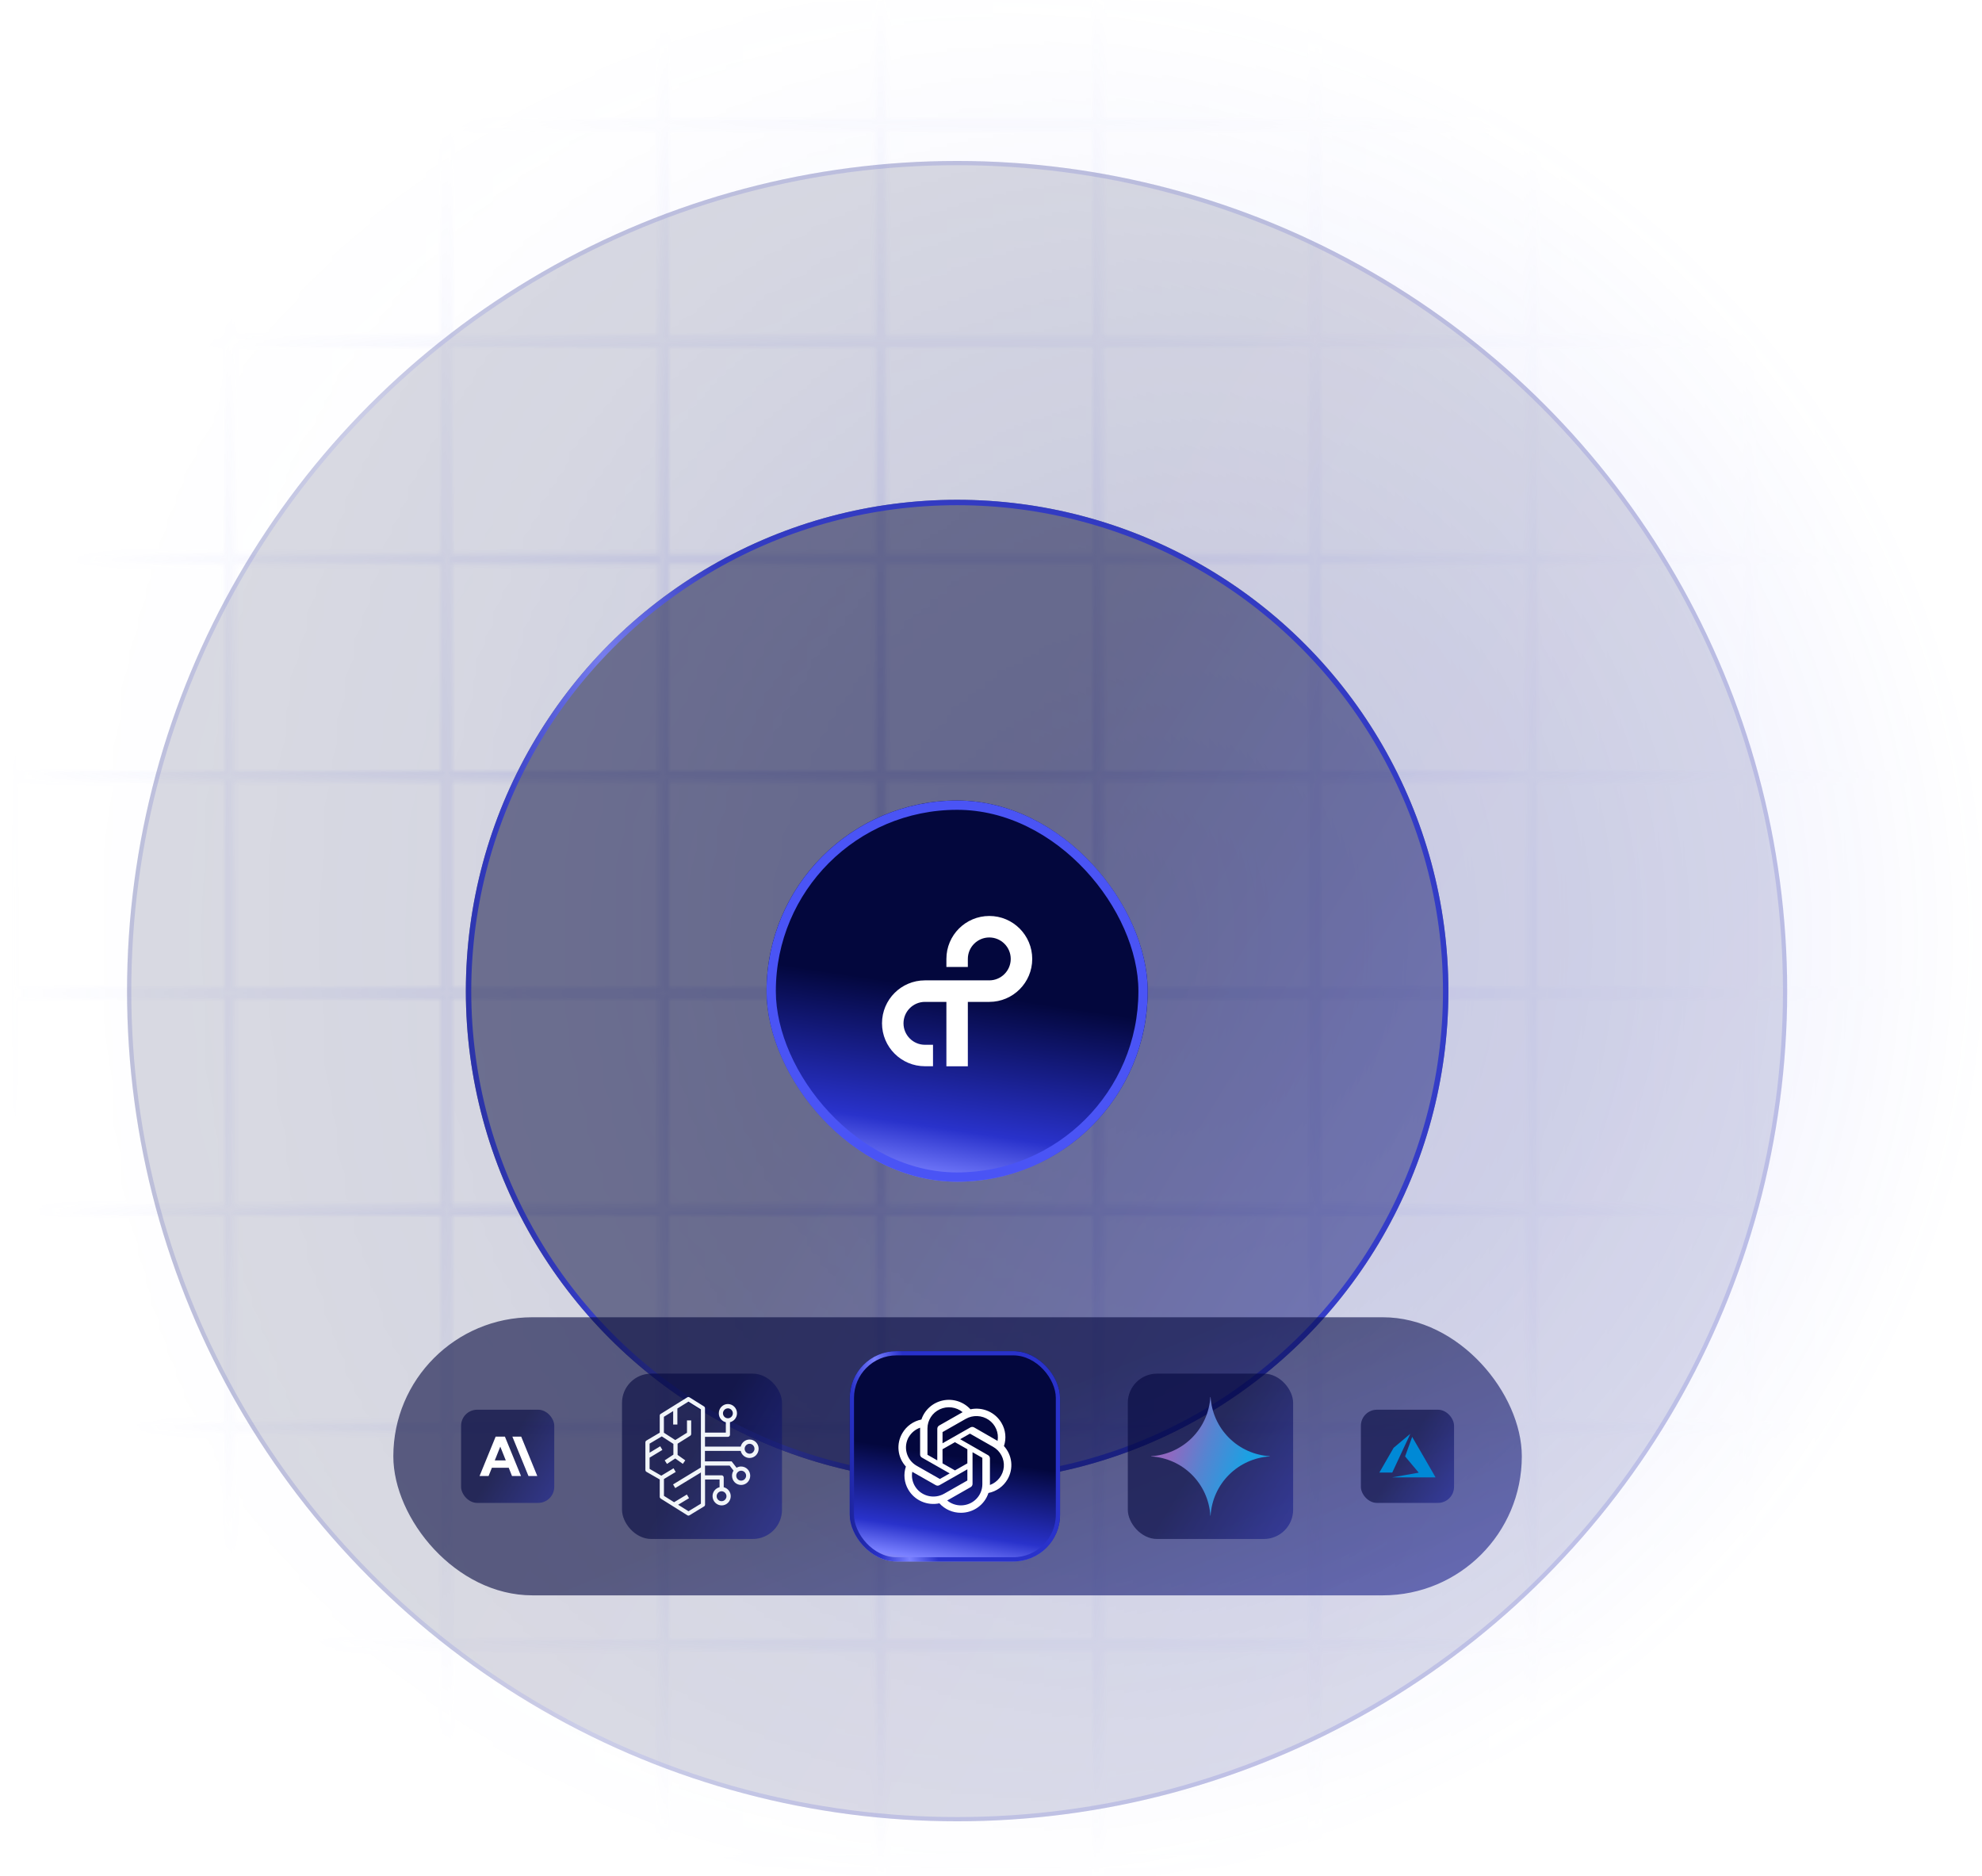 <svg xmlns="http://www.w3.org/2000/svg" fill="none" viewBox="0 0 468 443" height="443" width="468">
<g opacity="0.25">
<mask height="617" width="468" y="-74" x="0" maskUnits="userSpaceOnUse" style="mask-type:alpha" id="mask0_1430_6473">
<rect fill="url(#paint0_linear_1430_6473)" height="468" width="468"></rect>
<rect stroke-width="1.237" stroke="#4A54F5" transform="matrix(-4.37114e-08 1 1 4.37114e-08 413.111 -21.881)" height="50.039" width="50.037" y="0.619" x="0.619"></rect>
<rect stroke-width="1.237" stroke="#4A54F5" transform="matrix(-4.37114e-08 1 1 4.37114e-08 413.112 29.393)" height="50.039" width="50.037" y="0.619" x="0.619"></rect>
<rect stroke-width="1.237" stroke="#4A54F5" transform="matrix(-4.37114e-08 1 1 4.37114e-08 413.112 80.668)" height="50.039" width="50.037" y="0.619" x="0.619"></rect>
<rect stroke-width="1.237" stroke="#4A54F5" transform="matrix(-4.37114e-08 1 1 4.37114e-08 413.111 131.942)" height="50.039" width="50.037" y="0.619" x="0.619"></rect>
<rect stroke-width="1.237" stroke="#4A54F5" transform="matrix(-4.37114e-08 1 1 4.37114e-08 413.111 183.216)" height="50.039" width="50.037" y="0.619" x="0.619"></rect>
<rect stroke-width="1.237" stroke="#4A54F5" transform="matrix(-4.37114e-08 1 1 4.37114e-08 413.112 234.491)" height="50.039" width="50.037" y="0.619" x="0.619"></rect>
<rect stroke-width="1.237" stroke="#4A54F5" transform="matrix(-4.37114e-08 1 1 4.37114e-08 413.111 285.765)" height="50.039" width="50.037" y="0.619" x="0.619"></rect>
<rect stroke-width="1.237" stroke="#4A54F5" transform="matrix(-4.37114e-08 1 1 4.37114e-08 413.111 337.039)" height="50.039" width="50.037" y="0.619" x="0.619"></rect>
<rect stroke-width="1.237" stroke="#4A54F5" transform="matrix(-4.37114e-08 1 1 4.37114e-08 413.112 388.314)" height="50.039" width="50.037" y="0.619" x="0.619"></rect>
<rect stroke-width="1.237" stroke="#4A54F5" transform="matrix(-4.37114e-08 1 1 4.37114e-08 413.111 439.588)" height="50.039" width="50.037" y="0.619" x="0.619"></rect>
<rect stroke-width="1.237" stroke="#4A54F5" transform="matrix(-4.37114e-08 1 1 4.37114e-08 361.836 -21.881)" height="50.039" width="50.037" y="0.619" x="0.619"></rect>
<rect stroke-width="1.237" stroke="#4A54F5" transform="matrix(-4.37114e-08 1 1 4.37114e-08 361.836 29.393)" height="50.039" width="50.037" y="0.619" x="0.619"></rect>
<rect stroke-width="1.237" stroke="#4A54F5" transform="matrix(-4.37114e-08 1 1 4.37114e-08 361.836 80.668)" height="50.039" width="50.037" y="0.619" x="0.619"></rect>
<rect stroke-width="1.237" stroke="#4A54F5" transform="matrix(-4.37114e-08 1 1 4.37114e-08 361.836 131.942)" height="50.039" width="50.037" y="0.619" x="0.619"></rect>
<rect stroke-width="1.237" stroke="#4A54F5" transform="matrix(-4.37114e-08 1 1 4.37114e-08 361.836 183.216)" height="50.039" width="50.037" y="0.619" x="0.619"></rect>
<rect stroke-width="1.237" stroke="#4A54F5" transform="matrix(-4.37114e-08 1 1 4.37114e-08 361.836 234.491)" height="50.039" width="50.037" y="0.619" x="0.619"></rect>
<rect stroke-width="1.237" stroke="#4A54F5" transform="matrix(-4.37114e-08 1 1 4.37114e-08 361.836 285.765)" height="50.039" width="50.037" y="0.619" x="0.619"></rect>
<rect stroke-width="1.237" stroke="#4A54F5" transform="matrix(-4.37114e-08 1 1 4.37114e-08 361.836 337.039)" height="50.039" width="50.037" y="0.619" x="0.619"></rect>
<rect stroke-width="1.237" stroke="#4A54F5" transform="matrix(-4.37114e-08 1 1 4.37114e-08 361.836 388.314)" height="50.039" width="50.037" y="0.619" x="0.619"></rect>
<rect stroke-width="1.237" stroke="#4A54F5" transform="matrix(-4.37114e-08 1 1 4.37114e-08 361.836 439.588)" height="50.039" width="50.037" y="0.619" x="0.619"></rect>
<rect stroke-width="1.237" stroke="#4A54F5" transform="matrix(-4.37114e-08 1 1 4.37114e-08 310.56 -21.881)" height="50.039" width="50.037" y="0.619" x="0.619"></rect>
<rect stroke-width="1.237" stroke="#4A54F5" transform="matrix(-4.37114e-08 1 1 4.37114e-08 310.56 29.393)" height="50.039" width="50.037" y="0.619" x="0.619"></rect>
<rect stroke-width="1.237" stroke="#4A54F5" transform="matrix(-4.37114e-08 1 1 4.37114e-08 310.56 80.668)" height="50.039" width="50.037" y="0.619" x="0.619"></rect>
<rect stroke-width="1.237" stroke="#4A54F5" transform="matrix(-4.37114e-08 1 1 4.37114e-08 310.56 131.942)" height="50.039" width="50.037" y="0.619" x="0.619"></rect>
<rect stroke-width="1.237" stroke="#4A54F5" transform="matrix(-4.37114e-08 1 1 4.37114e-08 310.56 183.216)" height="50.039" width="50.037" y="0.619" x="0.619"></rect>
<rect stroke-width="1.237" stroke="#4A54F5" transform="matrix(-4.37114e-08 1 1 4.37114e-08 310.56 234.491)" height="50.039" width="50.037" y="0.619" x="0.619"></rect>
<rect stroke-width="1.237" stroke="#4A54F5" transform="matrix(-4.37114e-08 1 1 4.37114e-08 310.56 285.765)" height="50.039" width="50.037" y="0.619" x="0.619"></rect>
<rect stroke-width="1.237" stroke="#4A54F5" transform="matrix(-4.37114e-08 1 1 4.37114e-08 310.56 337.039)" height="50.039" width="50.037" y="0.619" x="0.619"></rect>
<rect stroke-width="1.237" stroke="#4A54F5" transform="matrix(-4.37114e-08 1 1 4.37114e-08 310.56 388.314)" height="50.039" width="50.037" y="0.619" x="0.619"></rect>
<rect stroke-width="1.237" stroke="#4A54F5" transform="matrix(-4.37114e-08 1 1 4.37114e-08 310.56 439.588)" height="50.039" width="50.037" y="0.619" x="0.619"></rect>
<rect stroke-width="1.237" stroke="#4A54F5" transform="matrix(-4.37114e-08 1 1 4.37114e-08 259.284 -21.881)" height="50.039" width="50.037" y="0.619" x="0.619"></rect>
<rect stroke-width="1.237" stroke="#4A54F5" transform="matrix(-4.37114e-08 1 1 4.37114e-08 259.284 29.393)" height="50.039" width="50.037" y="0.619" x="0.619"></rect>
<rect stroke-width="1.237" stroke="#4A54F5" transform="matrix(-4.37114e-08 1 1 4.37114e-08 259.284 80.668)" height="50.039" width="50.037" y="0.619" x="0.619"></rect>
<rect stroke-width="1.237" stroke="#4A54F5" transform="matrix(-4.37114e-08 1 1 4.37114e-08 259.284 131.942)" height="50.039" width="50.037" y="0.619" x="0.619"></rect>
<rect stroke-width="1.237" stroke="#4A54F5" transform="matrix(-4.37114e-08 1 1 4.37114e-08 259.284 183.216)" height="50.039" width="50.037" y="0.619" x="0.619"></rect>
<rect stroke-width="1.237" stroke="#4A54F5" transform="matrix(-4.37114e-08 1 1 4.37114e-08 259.284 234.491)" height="50.039" width="50.037" y="0.619" x="0.619"></rect>
<rect stroke-width="1.237" stroke="#4A54F5" transform="matrix(-4.37114e-08 1 1 4.37114e-08 259.284 285.765)" height="50.039" width="50.037" y="0.619" x="0.619"></rect>
<rect stroke-width="1.237" stroke="#4A54F5" transform="matrix(-4.37114e-08 1 1 4.37114e-08 259.284 337.039)" height="50.039" width="50.037" y="0.619" x="0.619"></rect>
<rect stroke-width="1.237" stroke="#4A54F5" transform="matrix(-4.37114e-08 1 1 4.37114e-08 259.284 388.314)" height="50.039" width="50.037" y="0.619" x="0.619"></rect>
<rect stroke-width="1.237" stroke="#4A54F5" transform="matrix(-4.37114e-08 1 1 4.37114e-08 259.284 439.588)" height="50.039" width="50.037" y="0.619" x="0.619"></rect>
<rect stroke-width="1.237" stroke="#4A54F5" transform="matrix(-4.37114e-08 1 1 4.37114e-08 208.008 -21.881)" height="50.039" width="50.037" y="0.619" x="0.619"></rect>
<rect stroke-width="1.237" stroke="#4A54F5" transform="matrix(-4.37114e-08 1 1 4.37114e-08 208.008 29.393)" height="50.039" width="50.037" y="0.619" x="0.619"></rect>
<rect stroke-width="1.237" stroke="#4A54F5" transform="matrix(-4.37114e-08 1 1 4.37114e-08 208.008 80.668)" height="50.039" width="50.037" y="0.619" x="0.619"></rect>
<rect stroke-width="1.237" stroke="#4A54F5" transform="matrix(-4.37114e-08 1 1 4.37114e-08 208.008 131.942)" height="50.039" width="50.037" y="0.619" x="0.619"></rect>
<rect stroke-width="1.237" stroke="#4A54F5" transform="matrix(-4.37114e-08 1 1 4.37114e-08 208.008 183.216)" height="50.039" width="50.037" y="0.619" x="0.619"></rect>
<rect stroke-width="1.237" stroke="#4A54F5" transform="matrix(-4.37114e-08 1 1 4.37114e-08 208.008 234.491)" height="50.039" width="50.037" y="0.619" x="0.619"></rect>
<rect stroke-width="1.237" stroke="#4A54F5" transform="matrix(-4.37114e-08 1 1 4.37114e-08 208.008 285.765)" height="50.039" width="50.037" y="0.619" x="0.619"></rect>
<rect stroke-width="1.237" stroke="#4A54F5" transform="matrix(-4.37114e-08 1 1 4.37114e-08 208.008 337.039)" height="50.039" width="50.037" y="0.619" x="0.619"></rect>
<rect stroke-width="1.237" stroke="#4A54F5" transform="matrix(-4.37114e-08 1 1 4.37114e-08 208.008 388.314)" height="50.039" width="50.037" y="0.619" x="0.619"></rect>
<rect stroke-width="1.237" stroke="#4A54F5" transform="matrix(-4.37114e-08 1 1 4.37114e-08 208.008 439.588)" height="50.039" width="50.037" y="0.619" x="0.619"></rect>
<rect stroke-width="1.237" stroke="#4A54F5" transform="matrix(-4.37114e-08 1 1 4.37114e-08 156.732 -21.881)" height="50.039" width="50.037" y="0.619" x="0.619"></rect>
<rect stroke-width="1.237" stroke="#4A54F5" transform="matrix(-4.37114e-08 1 1 4.37114e-08 156.732 29.393)" height="50.039" width="50.037" y="0.619" x="0.619"></rect>
<rect stroke-width="1.237" stroke="#4A54F5" transform="matrix(-4.37114e-08 1 1 4.37114e-08 156.732 80.668)" height="50.039" width="50.037" y="0.619" x="0.619"></rect>
<rect stroke-width="1.237" stroke="#4A54F5" transform="matrix(-4.37114e-08 1 1 4.37114e-08 156.732 131.942)" height="50.039" width="50.037" y="0.619" x="0.619"></rect>
<rect stroke-width="1.237" stroke="#4A54F5" transform="matrix(-4.37114e-08 1 1 4.37114e-08 156.732 183.216)" height="50.039" width="50.037" y="0.619" x="0.619"></rect>
<rect stroke-width="1.237" stroke="#4A54F5" transform="matrix(-4.37114e-08 1 1 4.37114e-08 156.732 234.491)" height="50.039" width="50.037" y="0.619" x="0.619"></rect>
<rect stroke-width="1.237" stroke="#4A54F5" transform="matrix(-4.37114e-08 1 1 4.37114e-08 156.732 285.765)" height="50.039" width="50.037" y="0.619" x="0.619"></rect>
<rect stroke-width="1.237" stroke="#4A54F5" transform="matrix(-4.37114e-08 1 1 4.37114e-08 156.732 337.039)" height="50.039" width="50.037" y="0.619" x="0.619"></rect>
<rect stroke-width="1.237" stroke="#4A54F5" transform="matrix(-4.37114e-08 1 1 4.37114e-08 156.732 388.314)" height="50.039" width="50.037" y="0.619" x="0.619"></rect>
<rect stroke-width="1.237" stroke="#4A54F5" transform="matrix(-4.37114e-08 1 1 4.37114e-08 156.732 439.588)" height="50.039" width="50.037" y="0.619" x="0.619"></rect>
<rect stroke-width="1.237" stroke="#4A54F5" transform="matrix(-4.37114e-08 1 1 4.37114e-08 105.456 -21.881)" height="50.039" width="50.037" y="0.619" x="0.619"></rect>
<rect stroke-width="1.237" stroke="#4A54F5" transform="matrix(-4.37114e-08 1 1 4.37114e-08 105.456 29.393)" height="50.039" width="50.037" y="0.619" x="0.619"></rect>
<rect stroke-width="1.237" stroke="#4A54F5" transform="matrix(-4.37114e-08 1 1 4.37114e-08 105.456 80.667)" height="50.039" width="50.037" y="0.619" x="0.619"></rect>
<rect stroke-width="1.237" stroke="#4A54F5" transform="matrix(-4.37114e-08 1 1 4.37114e-08 105.456 131.942)" height="50.039" width="50.037" y="0.619" x="0.619"></rect>
<rect stroke-width="1.237" stroke="#4A54F5" transform="matrix(-4.37114e-08 1 1 4.37114e-08 105.456 183.216)" height="50.039" width="50.037" y="0.619" x="0.619"></rect>
<rect stroke-width="1.237" stroke="#4A54F5" transform="matrix(-4.37114e-08 1 1 4.37114e-08 105.456 234.491)" height="50.039" width="50.037" y="0.619" x="0.619"></rect>
<rect stroke-width="1.237" stroke="#4A54F5" transform="matrix(-4.37114e-08 1 1 4.37114e-08 105.456 285.765)" height="50.039" width="50.037" y="0.619" x="0.619"></rect>
<rect stroke-width="1.237" stroke="#4A54F5" transform="matrix(-4.37114e-08 1 1 4.37114e-08 105.456 337.039)" height="50.039" width="50.037" y="0.619" x="0.619"></rect>
<rect stroke-width="1.237" stroke="#4A54F5" transform="matrix(-4.37114e-08 1 1 4.37114e-08 105.456 388.314)" height="50.039" width="50.037" y="0.619" x="0.619"></rect>
<rect stroke-width="1.237" stroke="#4A54F5" transform="matrix(-4.37114e-08 1 1 4.37114e-08 105.456 439.588)" height="50.039" width="50.037" y="0.619" x="0.619"></rect>
<rect stroke-width="1.237" stroke="#4A54F5" transform="matrix(-4.37114e-08 1 1 4.37114e-08 54.181 -21.881)" height="50.039" width="50.037" y="0.619" x="0.619"></rect>
<rect stroke-width="1.237" stroke="#4A54F5" transform="matrix(-4.37114e-08 1 1 4.37114e-08 54.18 29.393)" height="50.039" width="50.037" y="0.619" x="0.619"></rect>
<rect stroke-width="1.237" stroke="#4A54F5" transform="matrix(-4.37114e-08 1 1 4.37114e-08 54.18 80.668)" height="50.039" width="50.037" y="0.619" x="0.619"></rect>
<rect stroke-width="1.237" stroke="#4A54F5" transform="matrix(-4.37114e-08 1 1 4.37114e-08 54.181 131.942)" height="50.039" width="50.037" y="0.619" x="0.619"></rect>
<rect stroke-width="1.237" stroke="#4A54F5" transform="matrix(-4.37114e-08 1 1 4.37114e-08 54.181 183.216)" height="50.039" width="50.037" y="0.619" x="0.619"></rect>
<rect stroke-width="1.237" stroke="#4A54F5" transform="matrix(-4.37114e-08 1 1 4.37114e-08 54.18 234.491)" height="50.039" width="50.037" y="0.619" x="0.619"></rect>
<rect stroke-width="1.237" stroke="#4A54F5" transform="matrix(-4.37114e-08 1 1 4.37114e-08 54.181 285.765)" height="50.039" width="50.037" y="0.619" x="0.619"></rect>
<rect stroke-width="1.237" stroke="#4A54F5" transform="matrix(-4.37114e-08 1 1 4.37114e-08 54.181 337.039)" height="50.039" width="50.037" y="0.619" x="0.619"></rect>
<rect stroke-width="1.237" stroke="#4A54F5" transform="matrix(-4.37114e-08 1 1 4.37114e-08 54.18 388.314)" height="50.039" width="50.037" y="0.619" x="0.619"></rect>
<rect stroke-width="1.237" stroke="#4A54F5" transform="matrix(-4.37114e-08 1 1 4.37114e-08 54.181 439.588)" height="50.039" width="50.037" y="0.619" x="0.619"></rect>
<rect stroke-width="1.237" stroke="#4A54F5" transform="matrix(-4.37114e-08 1 1 4.37114e-08 2.904 -21.881)" height="50.039" width="50.037" y="0.619" x="0.619"></rect>
<rect stroke-width="1.237" stroke="#4A54F5" transform="matrix(-4.37114e-08 1 1 4.37114e-08 2.904 29.393)" height="50.039" width="50.037" y="0.619" x="0.619"></rect>
<rect stroke-width="1.237" stroke="#4A54F5" transform="matrix(-4.37114e-08 1 1 4.37114e-08 2.904 80.668)" height="50.039" width="50.037" y="0.619" x="0.619"></rect>
<rect stroke-width="1.237" stroke="#4A54F5" transform="matrix(-4.37114e-08 1 1 4.37114e-08 2.904 131.942)" height="50.039" width="50.037" y="0.619" x="0.619"></rect>
<rect stroke-width="1.237" stroke="#4A54F5" transform="matrix(-4.37114e-08 1 1 4.37114e-08 2.904 183.216)" height="50.039" width="50.037" y="0.619" x="0.619"></rect>
<rect stroke-width="1.237" stroke="#4A54F5" transform="matrix(-4.37114e-08 1 1 4.37114e-08 2.904 234.491)" height="50.039" width="50.037" y="0.619" x="0.619"></rect>
<rect stroke-width="1.237" stroke="#4A54F5" transform="matrix(-4.37114e-08 1 1 4.37114e-08 2.904 285.765)" height="50.039" width="50.037" y="0.619" x="0.619"></rect>
<rect stroke-width="1.237" stroke="#4A54F5" transform="matrix(-4.37114e-08 1 1 4.37114e-08 2.904 337.039)" height="50.039" width="50.037" y="0.619" x="0.619"></rect>
<rect stroke-width="1.237" stroke="#4A54F5" transform="matrix(-4.37114e-08 1 1 4.37114e-08 2.904 388.314)" height="50.039" width="50.037" y="0.619" x="0.619"></rect>
<rect stroke-width="1.237" stroke="#4A54F5" transform="matrix(-4.37114e-08 1 1 4.37114e-08 2.904 439.588)" height="50.039" width="50.037" y="0.619" x="0.619"></rect>
</mask>
<g mask="url(#mask0_1430_6473)">
<rect fill="url(#paint1_radial_1430_6473)" height="443" width="468"></rect>
</g>
</g>
<circle fill-opacity="0.15" fill="url(#paint2_linear_1430_6473)" r="196" cy="234" cx="226"></circle>
<circle stroke-opacity="0.15" stroke="url(#paint3_linear_1430_6473)" r="195.5" cy="234" cx="226"></circle>
<circle fill-opacity="0.5" fill="url(#paint4_linear_1430_6473)" r="116" cy="234" cx="226"></circle>
<circle stroke-width="1.275" stroke-opacity="0.85" stroke="url(#paint5_linear_1430_6473)" r="115.363" cy="234" cx="226"></circle>
<g filter="url(#filter0_d_1430_6473)">
<rect fill="url(#paint6_linear_1430_6473)" rx="45" height="90" width="90" y="189" x="181"></rect>
<rect stroke-width="2.194" stroke="#4A54F5" rx="43.903" height="87.806" width="87.806" y="190.097" x="182.097"></rect>
<path fill="white" d="M233.605 216.257C228.007 216.257 223.468 220.796 223.468 226.395V228.298H228.532V226.395C228.532 223.604 230.806 221.33 233.597 221.33C236.388 221.33 238.661 223.604 238.661 226.395C238.661 229.185 236.388 231.459 233.597 231.459H218.403C212.805 231.459 208.266 235.998 208.266 241.597C208.266 247.195 212.805 251.734 218.403 251.734H220.307V246.67H218.403C215.613 246.67 213.339 244.396 213.339 241.605C213.339 238.815 215.613 236.541 218.403 236.541H223.468V251.743H228.532V236.541H233.597C239.195 236.541 243.735 232.002 243.735 226.403C243.735 220.805 239.204 216.257 233.605 216.257Z"></path>
</g>
<rect fill-opacity="0.6" fill="url(#paint7_linear_1430_6473)" rx="32.828" height="65.655" width="266.463" y="311" x="92.875"></rect>
<rect fill-opacity="0.6" fill="url(#paint8_linear_1430_6473)" rx="3.793" height="22" width="22" y="332.828" x="108.875"></rect>
<path fill="white" d="M123.067 339.181H120.983L124.782 348.474H126.866L123.067 339.181ZM117.036 339.181L113.236 348.474H115.365L116.149 346.53H120.125L120.894 348.474H123.023L119.223 339.181H117.036ZM116.829 344.8L118.129 341.54L119.43 344.8H116.829Z"></path>
<rect fill-opacity="0.6" fill="url(#paint9_linear_1430_6473)" rx="6.897" height="39.035" width="37.773" y="324.31" x="146.875"></rect>
<g clip-path="url(#clip0_1430_6473)">
<path fill="#F1F5F9" d="M166.469 348.312H170.393C170.66 348.312 170.889 348.541 170.889 348.808V351.127C171.361 351.242 171.781 351.522 172.087 351.904C172.38 352.286 172.545 352.758 172.545 353.242C172.545 354.439 171.59 355.42 170.405 355.42C169.221 355.42 168.252 354.439 168.252 353.242C168.252 352.21 168.953 351.356 169.909 351.127V349.305H166.482V355.242C166.482 355.331 166.456 355.407 166.418 355.484C166.38 355.56 166.316 355.624 166.24 355.662L162.813 357.751C162.737 357.802 162.647 357.828 162.558 357.828C162.469 357.828 162.38 357.802 162.303 357.751L156.023 353.815C155.947 353.764 155.896 353.7 155.845 353.636C155.807 353.56 155.781 353.484 155.781 353.394V349.293L152.647 347.496C152.571 347.458 152.52 347.394 152.469 347.331C152.431 347.267 152.405 347.178 152.393 347.101V340.541C152.393 340.363 152.482 340.197 152.635 340.108L155.781 338.248V334.222C155.781 334.057 155.858 333.904 155.985 333.815H156.01L162.291 329.904C162.367 329.853 162.456 329.828 162.545 329.828C162.635 329.828 162.724 329.853 162.8 329.904L166.227 332.044C166.303 332.095 166.354 332.159 166.405 332.222C166.444 332.299 166.469 332.375 166.469 332.465V338.235H171.386V335.789C170.915 335.675 170.494 335.394 170.189 335.012C169.883 334.63 169.73 334.159 169.73 333.662C169.73 332.465 170.686 331.484 171.87 331.484C173.055 331.484 174.023 332.465 174.023 333.662C174.023 334.694 173.323 335.547 172.367 335.777V338.719C172.367 338.783 172.367 338.847 172.329 338.91C172.303 338.974 172.265 339.025 172.227 339.076C172.176 339.127 172.125 339.165 172.061 339.191C171.998 339.216 171.934 339.229 171.87 339.229H166.469V341.535H174.902C175.017 341.063 175.272 340.643 175.654 340.337C176.036 340.031 176.507 339.866 176.991 339.866C178.176 339.866 179.131 340.834 179.131 342.044C179.131 343.254 178.176 344.222 176.991 344.222C176.507 344.222 176.036 344.057 175.654 343.751C175.272 343.445 175.004 343.025 174.902 342.554H166.456V345.025H172.762L173.921 346.528C174.24 346.337 174.609 346.235 174.991 346.235C176.176 346.235 177.144 347.203 177.144 348.414C177.144 349.624 176.189 350.592 174.991 350.592C173.794 350.592 172.851 349.611 172.851 348.414C172.851 347.968 172.979 347.56 173.208 347.216L172.291 346.019H166.469V348.324V348.312ZM162.545 330.923L159.947 332.541V336.324H158.953V333.152L156.762 334.503V338.261L159.45 339.993L162.214 338.261V335.356H163.208V338.541C163.208 338.719 163.119 338.872 162.979 338.974L159.998 340.847V343.496L161.807 344.783L161.233 345.611L159.437 344.337L157.488 345.624L156.953 344.783L159.004 343.433V340.898L156.265 339.127L153.386 340.834V342.974L155.896 341.458L156.405 342.324L153.386 344.146V346.796L156.151 348.401L159.042 346.656L159.552 347.522L156.775 349.191V353.165L159.17 354.668L162.189 352.847L162.698 353.713L160.125 355.267L162.571 356.796L165.501 355.012V347.649L159.437 351.331L158.928 350.465L165.501 346.465V332.745L162.571 330.923H162.545ZM170.393 352.082C170.24 352.082 170.087 352.108 169.947 352.172C169.807 352.235 169.679 352.312 169.565 352.426C169.463 352.541 169.373 352.668 169.31 352.808C169.246 352.949 169.221 353.101 169.221 353.254C169.221 353.904 169.743 354.426 170.38 354.426C170.533 354.426 170.686 354.388 170.826 354.337C170.966 354.273 171.093 354.197 171.195 354.082C171.297 353.968 171.386 353.84 171.45 353.7C171.514 353.56 171.539 353.407 171.539 353.254C171.539 353.101 171.514 352.949 171.45 352.808C171.386 352.668 171.31 352.541 171.195 352.426C171.093 352.312 170.966 352.235 170.813 352.172C170.673 352.108 170.52 352.082 170.367 352.082H170.393ZM175.017 347.229C174.864 347.229 174.711 347.254 174.571 347.318C174.431 347.382 174.303 347.458 174.189 347.573C174.087 347.687 173.998 347.815 173.934 347.955C173.87 348.095 173.845 348.248 173.845 348.401C173.845 349.051 174.367 349.573 175.004 349.573C175.157 349.573 175.31 349.535 175.45 349.484C175.59 349.42 175.717 349.344 175.832 349.229C175.934 349.114 176.023 348.987 176.087 348.847C176.151 348.707 176.176 348.554 176.176 348.401C176.176 348.248 176.151 348.095 176.087 347.955C176.023 347.815 175.947 347.687 175.832 347.573C175.73 347.458 175.603 347.382 175.45 347.318C175.31 347.254 175.157 347.229 175.004 347.229H175.017ZM177.004 340.872C176.851 340.872 176.698 340.898 176.558 340.961C176.418 341.025 176.291 341.101 176.176 341.216C176.074 341.331 175.985 341.458 175.921 341.598C175.858 341.738 175.832 341.891 175.832 342.044C175.832 342.694 176.354 343.216 176.991 343.216C177.144 343.216 177.297 343.178 177.437 343.127C177.577 343.063 177.705 342.987 177.807 342.872C177.909 342.758 177.998 342.63 178.061 342.49C178.125 342.35 178.151 342.197 178.151 342.044C178.151 341.891 178.125 341.738 178.061 341.598C177.998 341.458 177.921 341.331 177.807 341.216C177.705 341.101 177.577 341.025 177.424 340.961C177.284 340.898 177.131 340.872 176.979 340.872H177.004ZM171.883 332.503C171.73 332.503 171.577 332.541 171.437 332.592C171.297 332.656 171.17 332.732 171.055 332.847C170.94 332.961 170.864 333.089 170.8 333.229C170.737 333.369 170.711 333.522 170.711 333.675C170.711 334.324 171.233 334.847 171.87 334.847C172.023 334.847 172.176 334.821 172.316 334.758C172.456 334.694 172.584 334.617 172.698 334.503C172.8 334.388 172.889 334.261 172.953 334.121C173.017 333.98 173.042 333.828 173.042 333.675C173.042 333.522 173.017 333.369 172.953 333.229C172.889 333.089 172.813 332.961 172.698 332.847C172.596 332.732 172.469 332.656 172.316 332.592C172.176 332.528 172.023 332.503 171.87 332.503H171.883Z"></path>
</g>
<g filter="url(#filter4_i_1430_6473)">
<rect fill="url(#paint10_linear_1430_6473)" rx="11.034" height="49.655" width="49.655" y="319" x="200.648"></rect>
<rect stroke="url(#paint11_linear_1430_6473)" rx="10.534" height="48.655" width="48.655" y="319.5" x="201.148"></rect>
<path fill="white" d="M237.058 341.407C237.36 340.509 237.464 339.557 237.364 338.616C237.264 337.675 236.962 336.766 236.477 335.95C235.758 334.716 234.661 333.739 233.343 333.16C232.025 332.581 230.555 332.43 229.144 332.728C228.343 331.848 227.321 331.193 226.181 330.826C225.041 330.46 223.824 330.395 222.651 330.64C221.478 330.884 220.391 331.429 219.499 332.219C218.607 333.009 217.942 334.017 217.569 335.141C216.629 335.331 215.742 335.717 214.965 336.272C214.188 336.828 213.541 337.541 213.066 338.363C212.34 339.595 212.029 341.023 212.18 342.44C212.33 343.858 212.933 345.191 213.903 346.248C213.599 347.145 213.494 348.096 213.593 349.037C213.692 349.978 213.994 350.888 214.478 351.704C215.198 352.939 216.296 353.916 217.615 354.495C218.934 355.074 220.405 355.225 221.817 354.927C222.453 355.634 223.236 356.199 224.111 356.584C224.987 356.97 225.936 357.166 226.895 357.161C228.341 357.162 229.75 356.71 230.919 355.87C232.087 355.03 232.955 353.846 233.397 352.488C234.336 352.297 235.224 351.911 236 351.356C236.777 350.8 237.424 350.087 237.9 349.265C238.618 348.035 238.923 346.613 238.771 345.201C238.62 343.79 238.02 342.461 237.058 341.407ZM226.895 355.415C225.711 355.417 224.564 355.008 223.655 354.259L223.815 354.17L229.197 351.105C229.331 351.028 229.442 350.917 229.52 350.784C229.598 350.652 229.639 350.501 229.64 350.348V342.863L231.915 344.161C231.926 344.167 231.936 344.175 231.943 344.185C231.951 344.195 231.956 344.207 231.958 344.219V350.422C231.955 351.745 231.421 353.014 230.472 353.95C229.523 354.886 228.237 355.413 226.895 355.415ZM216.013 350.832C215.419 349.82 215.206 348.634 215.411 347.483L215.571 347.578L220.959 350.642C221.092 350.72 221.244 350.76 221.398 350.76C221.553 350.76 221.705 350.72 221.838 350.642L228.419 346.9V349.491C228.419 349.505 228.415 349.518 228.408 349.53C228.402 349.541 228.393 349.552 228.382 349.56L222.93 352.661C221.767 353.322 220.385 353.501 219.088 353.158C217.791 352.815 216.685 351.978 216.013 350.832ZM214.596 339.267C215.194 338.249 216.138 337.473 217.26 337.075V343.383C217.258 343.535 217.298 343.686 217.374 343.818C217.451 343.95 217.563 344.059 217.697 344.135L224.247 347.862L221.971 349.16C221.959 349.166 221.945 349.17 221.931 349.17C221.917 349.17 221.903 349.166 221.891 349.16L216.45 346.064C215.289 345.4 214.442 344.309 214.094 343.03C213.747 341.751 213.927 340.389 214.596 339.241V339.267ZM233.29 343.551L226.719 339.788L228.989 338.494C229.002 338.488 229.015 338.484 229.029 338.484C229.043 338.484 229.057 338.488 229.069 338.494L234.51 341.596C235.342 342.069 236.02 342.766 236.466 343.606C236.911 344.445 237.105 345.392 237.025 346.336C236.945 347.281 236.595 348.183 236.015 348.938C235.434 349.693 234.648 350.269 233.748 350.6V344.292C233.744 344.14 233.699 343.992 233.618 343.862C233.538 343.732 233.425 343.625 233.29 343.551ZM235.555 340.192L235.395 340.098L230.018 337.007C229.884 336.929 229.731 336.888 229.576 336.888C229.42 336.888 229.267 336.929 229.133 337.007L222.557 340.749V338.158C222.556 338.145 222.558 338.131 222.564 338.119C222.569 338.107 222.578 338.097 222.589 338.09L228.03 334.993C228.864 334.52 229.818 334.29 230.779 334.331C231.741 334.372 232.67 334.682 233.46 335.225C234.249 335.768 234.865 336.522 235.236 337.398C235.607 338.274 235.718 339.236 235.555 340.171L235.555 340.192ZM221.316 344.786L219.04 343.493C219.029 343.487 219.019 343.477 219.012 343.466C219.004 343.456 218.999 343.443 218.997 343.43V337.243C218.999 336.294 219.274 335.365 219.791 334.564C220.307 333.764 221.045 333.125 221.916 332.722C222.788 332.32 223.757 332.17 224.711 332.292C225.666 332.413 226.566 332.799 227.305 333.406L227.145 333.495L221.763 336.56C221.629 336.637 221.518 336.748 221.441 336.88C221.363 337.013 221.322 337.164 221.321 337.317L221.316 344.786ZM222.552 342.158L225.483 340.492L228.419 342.158V345.491L225.493 347.157L222.557 345.491L222.552 342.158Z"></path>
</g>
<rect fill-opacity="0.6" fill="url(#paint12_linear_1430_6473)" rx="6.897" height="39.035" width="39.035" y="324.31" x="266.304"></rect>
<g clip-path="url(#clip1_1430_6473)">
<g clip-path="url(#clip2_1430_6473)">
<path fill="url(#paint13_radial_1430_6473)" d="M299.821 343.856C296.189 344.079 292.763 345.622 290.189 348.196C287.616 350.769 286.072 354.195 285.849 357.828H285.793C285.571 354.195 284.027 350.769 281.454 348.195C278.88 345.622 275.454 344.078 271.821 343.856V343.8C275.454 343.577 278.88 342.034 281.454 339.46C284.027 336.886 285.571 333.46 285.793 329.828H285.849C286.072 333.46 287.616 336.886 290.189 339.46C292.763 342.033 296.189 343.577 299.821 343.8V343.856Z"></path>
</g>
</g>
<rect fill-opacity="0.6" fill="url(#paint14_linear_1430_6473)" rx="3.793" height="22" width="22" y="332.828" x="321.338"></rect>
<path fill="#0089D6" d="M331.841 348.251C333.547 347.95 334.955 347.7 334.972 347.697L335.001 347.691L333.391 345.775C332.505 344.722 331.78 343.856 331.78 343.851C331.78 343.841 333.443 339.263 333.452 339.246C333.456 339.241 334.587 341.194 336.195 343.982C337.701 346.592 338.943 348.743 338.954 348.764L338.975 348.8L333.857 348.8L328.74 348.799L331.841 348.251ZM325.699 347.667C325.699 347.664 326.458 346.347 327.385 344.74L329.071 341.818L331.036 340.169C332.117 339.262 333.004 338.519 333.008 338.517C333.012 338.516 332.997 338.552 332.976 338.597C332.955 338.642 331.995 340.701 330.843 343.173L328.747 347.668L327.223 347.67C326.385 347.671 325.699 347.67 325.699 347.667Z"></path>
<defs>
<filter color-interpolation-filters="sRGB" filterUnits="userSpaceOnUse" height="130.898" width="130.898" y="168.551" x="160.551" id="filter0_d_1430_6473">
<feFlood result="BackgroundImageFix" flood-opacity="0"></feFlood>
<feColorMatrix result="hardAlpha" values="0 0 0 0 0 0 0 0 0 0 0 0 0 0 0 0 0 0 127 0" type="matrix" in="SourceAlpha"></feColorMatrix>
<feMorphology result="effect1_dropShadow_1430_6473" in="SourceAlpha" operator="dilate" radius="6.816"></feMorphology>
<feOffset></feOffset>
<feGaussianBlur stdDeviation="6.816"></feGaussianBlur>
<feComposite operator="out" in2="hardAlpha"></feComposite>
<feColorMatrix values="0 0 0 0 0.071 0 0 0 0 0.098 0 0 0 0 0.639 0 0 0 0.75 0" type="matrix"></feColorMatrix>
<feBlend result="effect1_dropShadow_1430_6473" in2="BackgroundImageFix" mode="normal"></feBlend>
<feBlend result="shape" in2="effect1_dropShadow_1430_6473" in="SourceGraphic" mode="normal"></feBlend>
</filter>
<filter color-interpolation-filters="sRGB" filterUnits="userSpaceOnUse" height="49.655" width="49.655" y="319" x="200.648" id="filter4_i_1430_6473">
<feFlood result="BackgroundImageFix" flood-opacity="0"></feFlood>
<feBlend result="shape" in2="BackgroundImageFix" in="SourceGraphic" mode="normal"></feBlend>
<feColorMatrix result="hardAlpha" values="0 0 0 0 0 0 0 0 0 0 0 0 0 0 0 0 0 0 127 0" type="matrix" in="SourceAlpha"></feColorMatrix>
<feOffset></feOffset>
<feGaussianBlur stdDeviation="9.931"></feGaussianBlur>
<feComposite k3="1" k2="-1" operator="arithmetic" in2="hardAlpha"></feComposite>
<feColorMatrix values="0 0 0 0 1 0 0 0 0 1 0 0 0 0 1 0 0 0 0.26 0" type="matrix"></feColorMatrix>
<feBlend result="effect1_innerShadow_1430_6473" in2="shape" mode="normal"></feBlend>
</filter>
<linearGradient gradientUnits="userSpaceOnUse" y2="234.599" x2="-0.446" y1="234.599" x1="467.554" id="paint0_linear_1430_6473">
<stop stop-color="#4A54F5"></stop>
<stop stop-opacity="0" stop-color="#4A54F5" offset="1"></stop>
</linearGradient>
<radialGradient gradientTransform="translate(234 221) rotate(180) scale(234 229.19)" gradientUnits="userSpaceOnUse" r="1" cy="0" cx="0" id="paint1_radial_1430_6473">
<stop stop-color="#3038C9"></stop>
<stop stop-opacity="0" stop-color="#4A54F5" offset="1"></stop>
</radialGradient>
<linearGradient gradientUnits="userSpaceOnUse" y2="369.626" x2="679.538" y1="119.195" x1="269.152" id="paint2_linear_1430_6473">
<stop stop-color="#03073D"></stop>
<stop stop-color="#2932CB" offset="1"></stop>
</linearGradient>
<linearGradient gradientUnits="userSpaceOnUse" y2="404.019" x2="601.158" y1="515.12" x1="-29.648" id="paint3_linear_1430_6473">
<stop stop-color="#03073D"></stop>
<stop stop-color="#2932CB" offset="0.207"></stop>
<stop stop-color="#7980FF" offset="0.288"></stop>
<stop stop-color="#2932CB" offset="0.37"></stop>
</linearGradient>
<linearGradient gradientUnits="userSpaceOnUse" y2="314.268" x2="494.421" y1="166.054" x1="251.539" id="paint4_linear_1430_6473">
<stop stop-color="#03073D"></stop>
<stop stop-color="#2932CB" offset="1"></stop>
</linearGradient>
<linearGradient gradientUnits="userSpaceOnUse" y2="334.624" x2="448.032" y1="400.377" x1="74.698" id="paint5_linear_1430_6473">
<stop stop-color="#03073D"></stop>
<stop stop-color="#2932CB" offset="0.207"></stop>
<stop stop-color="#7980FF" offset="0.288"></stop>
<stop stop-color="#2932CB" offset="0.37"></stop>
</linearGradient>
<linearGradient gradientUnits="userSpaceOnUse" y2="297.205" x2="208.78" y1="232.762" x1="218.545" id="paint6_linear_1430_6473">
<stop stop-color="#03073D"></stop>
<stop stop-color="#2932CB" offset="0.5"></stop>
<stop stop-color="#7980FF" offset="0.691"></stop>
<stop stop-color="#F9D793" offset="1"></stop>
</linearGradient>
<linearGradient gradientUnits="userSpaceOnUse" y2="457.511" x2="309.106" y1="324.599" x1="255.439" id="paint7_linear_1430_6473">
<stop stop-color="#03073D"></stop>
<stop stop-color="#2932CB" offset="1"></stop>
</linearGradient>
<linearGradient gradientUnits="userSpaceOnUse" y2="351.439" x2="145.329" y1="337.384" x1="122.297" id="paint8_linear_1430_6473">
<stop stop-color="#03073D"></stop>
<stop stop-color="#2932CB" offset="1"></stop>
</linearGradient>
<linearGradient gradientUnits="userSpaceOnUse" y2="356.157" x2="210.159" y1="332.396" x1="169.92" id="paint9_linear_1430_6473">
<stop stop-color="#03073D"></stop>
<stop stop-color="#2932CB" offset="1"></stop>
</linearGradient>
<linearGradient gradientUnits="userSpaceOnUse" y2="378.699" x2="215.975" y1="343.144" x1="221.363" id="paint10_linear_1430_6473">
<stop stop-color="#03073D"></stop>
<stop stop-color="#2932CB" offset="0.5"></stop>
<stop stop-color="#7980FF" offset="0.691"></stop>
<stop stop-color="#F9D793" offset="1"></stop>
</linearGradient>
<linearGradient gradientUnits="userSpaceOnUse" y2="365.364" x2="272.998" y1="379.437" x1="193.093" id="paint11_linear_1430_6473">
<stop stop-color="#03073D"></stop>
<stop stop-color="#2932CB" offset="0.207"></stop>
<stop stop-color="#7980FF" offset="0.288"></stop>
<stop stop-color="#2932CB" offset="0.37"></stop>
</linearGradient>
<linearGradient gradientUnits="userSpaceOnUse" y2="357.333" x2="330.983" y1="332.396" x1="290.118" id="paint12_linear_1430_6473">
<stop stop-color="#03073D"></stop>
<stop stop-color="#2932CB" offset="1"></stop>
</linearGradient>
<radialGradient gradientTransform="translate(274.6 341.208) rotate(18.683) scale(29.802 238.737)" gradientUnits="userSpaceOnUse" r="1" cy="0" cx="0" id="paint13_radial_1430_6473">
<stop stop-color="#9168C0" offset="0.067"></stop>
<stop stop-color="#5684D1" offset="0.343"></stop>
<stop stop-color="#1BA1E3" offset="0.672"></stop>
</radialGradient>
<linearGradient gradientUnits="userSpaceOnUse" y2="351.439" x2="357.792" y1="337.384" x1="334.76" id="paint14_linear_1430_6473">
<stop stop-color="#03073D"></stop>
<stop stop-color="#2932CB" offset="1"></stop>
</linearGradient>
<clipPath id="clip0_1430_6473">
<rect fill="white" rx="4.667" height="28" width="26.739" y="329.828" x="152.393"></rect>
</clipPath>
<clipPath id="clip1_1430_6473">
<rect fill="white" rx="4.667" height="28" width="28" y="329.828" x="271.821"></rect>
</clipPath>
<clipPath id="clip2_1430_6473">
<rect transform="translate(271.821 329.828)" fill="white" height="28" width="28"></rect>
</clipPath>
</defs>
</svg>
